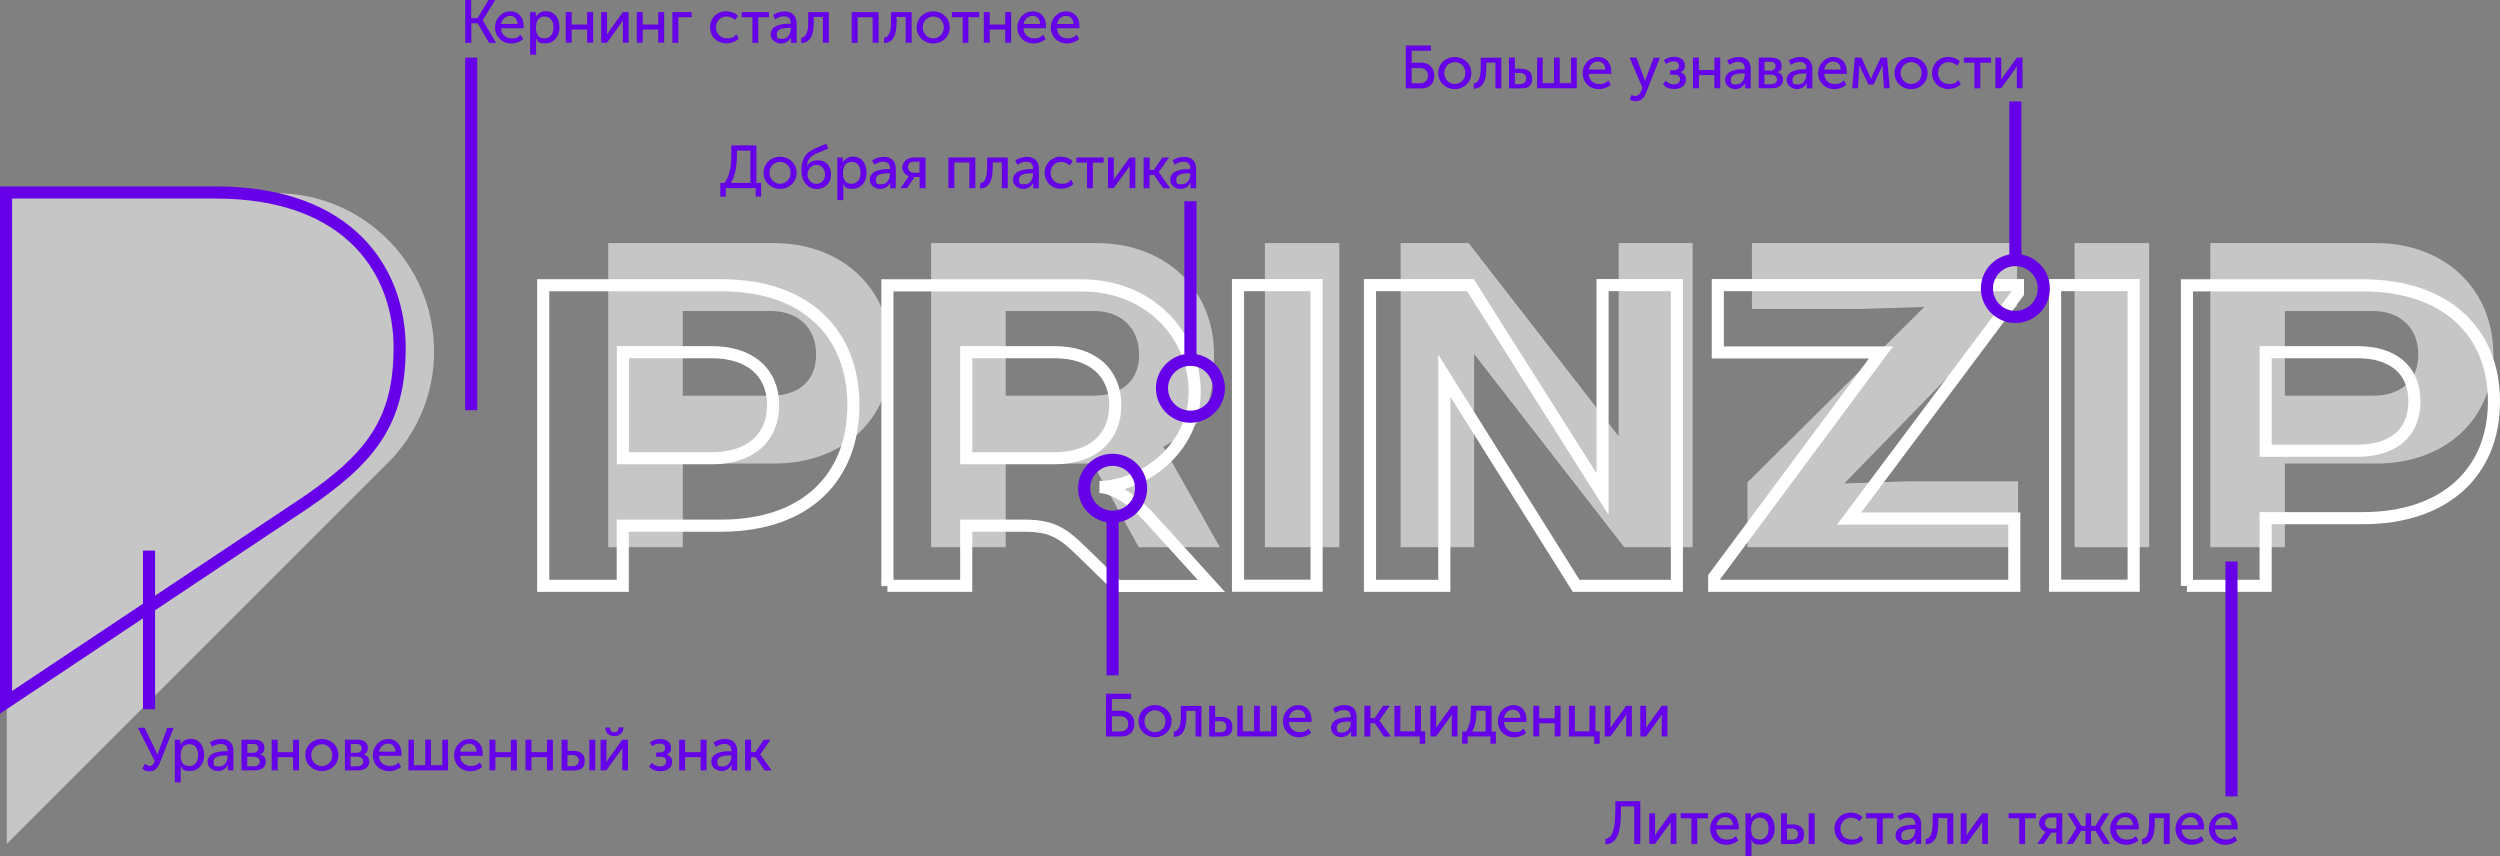<?xml version="1.0" encoding="UTF-8"?> <svg xmlns="http://www.w3.org/2000/svg" version="1.1" viewBox="0 0 2065 707.1"><rect x="0" y="0" width="2065" height="707.1" fill="#808080" stroke="none"/><defs><style> .cls-1 { stroke: #6500e8; } .cls-1, .cls-2 { fill: none; stroke-width: 10px; } .cls-3 { fill: #6500e8; } .cls-4 { isolation: isolate; } .cls-2 { stroke: #fff; stroke-miterlimit: 10; } .cls-5 { fill: #c6c6c6; } </style></defs><g><g id="_Слой_1" data-name="Слой_1"><g id="a"><path class="cls-5" d="M358.5,290.1c0-72-58.4-130.4-130.4-130.5H5.6v537.5l315-315h0c23.5-23.6,38-56.1,38-92"></path><path class="cls-5" d="M564,326.8h72.9c21.7,0,37.2-11.3,37.2-33.9s-15.5-36-37.2-36h-72.9v69.9ZM639.3,200.8c55.7,0,96.7,37.2,96.7,92.1s-41.1,90-96.7,90h-75.3v69.1h-61.6v-251.2h136.9Z"></path><path class="cls-5" d="M830.7,326.8h72.9c21.7,0,37.3-11.3,37.3-33.9s-15.5-36-37.3-36h-72.9v69.9ZM906,200.8c55.7,0,96.8,37.2,96.8,92.1s-15.9,60.7-41.9,76.2l46.7,82.9h-67l-37.9-69.1h-72v69.1h-61.6v-251.2h136.9Z"></path><rect class="cls-5" x="1044.8" y="200.8" width="61.5" height="251.2"></rect><polygon class="cls-5" points="1213.1 200.8 1337 360.3 1337 200.8 1398.1 200.8 1398.1 452 1341.6 452 1217.6 292.4 1217.6 452 1156.9 452 1156.9 200.8 1213.1 200.8"></polygon><polygon class="cls-5" points="1666.1 200.8 1666.1 252.7 1523.4 399.3 1575.7 397.6 1666.9 397.6 1666.9 452 1443.4 452 1443.4 398.4 1589.5 253.5 1537.2 255.2 1447.1 255.2 1447.1 200.8 1666.1 200.8"></polygon><rect class="cls-5" x="1713.6" y="200.8" width="61.6" height="251.2"></rect><path class="cls-5" d="M1887.3,326.8h72.9c21.8,0,37.3-11.3,37.3-33.9s-15.5-36-37.3-36h-72.9v69.9h0ZM1962.7,200.8c55.7,0,96.8,37.2,96.8,92.1s-41.1,90-96.8,90h-75.4v69.1h-61.6v-251.2h137Z"></path><path class="cls-2" d="M588,378.5h-73.5v-87.6h73.5c31.3,0,50.6,16.5,50.6,43.8s-19.3,43.8-50.6,43.8h0ZM448.7,483.9h65.7v-49.7h81.1c71.4,0,109.4-41,109.4-99.5s-38-99.1-109.4-99.1h-146.8v248.3h0Z"></path><path class="cls-2" d="M871,378.5h-72.9v-87.6h72.9c31.1,0,50.2,16.5,50.2,43.8s-19.1,43.8-50.2,43.8h0ZM733,483.9h65.1v-49.7h48.1c23.3,0,32.2,6.5,48.1,22.1l28.4,27.7h77.9l-49.9-55c-17.9-19.6-32.8-26.4-42.4-26.7,36.1-.9,78.5-31.4,78.5-78.6s-37.6-88-93.5-88h-160.3v248.3h0Z"></path><rect class="cls-2" x="1022.6" y="235.5" width="64.9" height="248.3"></rect><polygon class="cls-2" points="1193 483.9 1193 310.3 1301.9 483.9 1385.1 483.9 1385.1 235.5 1323.7 235.5 1323.7 408.1 1214.5 235.5 1131.6 235.5 1131.6 483.9 1193 483.9"></polygon><polygon class="cls-2" points="1418.9 291.1 1553.7 291.1 1415.9 476.7 1415.9 483.9 1663.8 483.9 1663.8 428.3 1527.4 428.3 1666.8 242 1666.8 235.5 1418.9 235.5 1418.9 291.1"></polygon><rect class="cls-2" x="1697.5" y="235.5" width="64.9" height="248.3"></rect><path class="cls-2" d="M1947.2,372.3h-75.8v-81.4h75.8c28,0,47.1,13.4,47.1,40.7s-19.1,40.7-47.1,40.7h0ZM1806.4,483.9h65v-55.9h80.3c67.7,0,108.3-37.9,108.3-96.3s-40.6-96-108.3-96h-145.3v248.3h0Z"></path><path class="cls-1" d="M5,580.1V159h173c112.9,0,152.1,67.2,152.1,128.1s-23.3,91.3-79.7,129.4L5,580.1Z"></path><circle class="cls-1" cx="919" cy="403.3" r="23.5"></circle><circle class="cls-1" cx="1664.7" cy="238.3" r="23.5"></circle><circle class="cls-1" cx="983.3" cy="320.7" r="23.5"></circle><g class="cls-4"><g class="cls-4"><path class="cls-3" d="M913.4,573h20.9v4.3h-15.9v9.8h7.8c6.2,0,10.8,3.9,10.8,10.7s-4.4,10.5-10.5,10.5h-13v-35.3h0ZM925.6,604.1c4,0,6.3-2.3,6.3-6.2s-2.5-6.3-6.4-6.3h-7.1v12.6h7.2Z"></path></g><g class="cls-4"><path class="cls-3" d="M954,582.4c7.6,0,13.7,5.6,13.7,13.2s-6.1,13.3-13.6,13.3-13.7-5.6-13.7-13.3,6.1-13.2,13.6-13.2ZM954,604.8c4.8,0,8.7-3.8,8.7-9.1s-4-9-8.7-9-8.7,3.8-8.7,9,3.9,9.1,8.7,9.1Z"></path></g><g class="cls-4"><path class="cls-3" d="M969.7,604.3c3.7-.5,5.7-4.2,5.7-13.4v-7.8h17v25.3h-4.9v-21.3h-7.5v3.8c0,11.5-2.9,17.4-10.4,17.8v-4.4h.1Z"></path></g><g class="cls-4"><path class="cls-3" d="M998.8,583h4.9v9.2h5.1c5.3,0,9.2,2.4,9.2,8.2s-2.9,8-9.3,8h-9.9v-25.3h0ZM1008,604.9c3.5,0,5-1.9,5-4.6s-1.5-4.6-5-4.6h-4.4v9.2h4.4Z"></path></g><g class="cls-4"><path class="cls-3" d="M1021.8,583h4.7v21.1h9.4v-21.1h4.7v21.1h9.4v-21.1h4.7v25.3h-32.7v-25.3h-.2Z"></path></g><g class="cls-4"><path class="cls-3" d="M1072.3,582.4c7.2,0,11,5.4,11,11.9s0,1.3-.2,2h-18.4c.2,5.5,4.2,8.4,8.7,8.4s5.5-1.1,7.5-2.9l2.1,3.6c-2.5,2.2-6.3,3.6-9.8,3.6-8,0-13.5-5.8-13.5-13.2s5.5-13.3,12.7-13.3h0ZM1078.3,592.9c0-4.3-2.8-6.7-6.2-6.7s-6.7,2.5-7.4,6.7h13.6Z"></path></g><g class="cls-4"><path class="cls-3" d="M1114.4,592.6h1.3v-.5c0-4.2-2.4-5.6-5.5-5.6s-5.1,1-7.1,2.5l-2-3.6c2-1.7,5.9-3,9.5-3,6.4,0,10,3.5,10,9.9v16h-4.6v-2.6c0-1.2.2-2,.2-2h0c-1.5,2.9-4.6,5.2-8.3,5.2s-8.5-2.8-8.5-7.5c0-8,9.9-8.9,15.1-8.9h-.1ZM1108.9,605.1c4.3,0,6.8-4.3,6.8-8.1v-1h-1.2c-3.6,0-10.3.3-10.3,5s1.6,4.1,4.8,4.1h-.1Z"></path></g><g class="cls-4"><path class="cls-3" d="M1127.1,583h4.9v10.2h3.5l6.9-10.2h5.5l-8.5,12.1h0c0,0,9.5,13.3,9.5,13.3h-5.8l-7.5-11h-3.7v11h-4.9v-25.3h0Z"></path></g><g class="cls-4"><path class="cls-3" d="M1151.8,583h4.9v21.1h12.1v-21.1h4.9v21.1h3.5v10.2h-4.5v-6h-20.9v-25.3Z"></path></g><g class="cls-4"><path class="cls-3" d="M1181.6,583h4.7v15.1c0,1.3,0,3.2-.2,3.4h0c.2-.4,1.4-2.2,2.2-3.4l10.9-15.1h4.7v25.3h-4.7v-15.1c0-1.2.2-2.9.2-3.3h0c0,.4-1.4,2.2-2.2,3.3l-11,15.1h-4.7v-25.3h0Z"></path></g><g class="cls-4"><path class="cls-3" d="M1210.9,604.4c3.5-4.9,4-12.8,4-16.7v-4.7h17.1v21.3h3.6v10h-4.5v-6h-18.8v6h-4.6v-10h3.2ZM1227.1,604.4v-17.4h-7.6v1.3c0,3.8-.4,11-3.6,16h11.2Z"></path></g><g class="cls-4"><path class="cls-3" d="M1249.9,582.4c7.2,0,11,5.4,11,11.9s0,1.3-.2,2h-18.4c.2,5.5,4.2,8.4,8.7,8.4s5.5-1.1,7.5-2.9l2.1,3.6c-2.5,2.2-6.3,3.6-9.8,3.6-8,0-13.5-5.8-13.5-13.2s5.5-13.3,12.7-13.3h0ZM1255.9,592.9c0-4.3-2.8-6.7-6.2-6.7s-6.7,2.5-7.4,6.7h13.6Z"></path></g><g class="cls-4"><path class="cls-3" d="M1266.5,583h4.9v10.3h12.8v-10.3h4.8v25.3h-4.8v-10.9h-12.8v10.9h-4.9v-25.3Z"></path></g><g class="cls-4"><path class="cls-3" d="M1295.9,583h4.9v21.1h12.1v-21.1h4.9v21.1h3.5v10.2h-4.5v-6h-20.9v-25.3Z"></path></g><g class="cls-4"><path class="cls-3" d="M1325.6,583h4.7v15.1c0,1.3,0,3.2-.2,3.4h0c.2-.4,1.4-2.2,2.2-3.4l10.9-15.1h4.7v25.3h-4.7v-15.1c0-1.2.2-2.9.2-3.3h0c0,.4-1.4,2.2-2.2,3.3l-11,15.1h-4.7v-25.3h0Z"></path></g><g class="cls-4"><path class="cls-3" d="M1355,583h4.7v15.1c0,1.3,0,3.2-.2,3.4h0c.2-.4,1.4-2.2,2.2-3.4l10.9-15.1h4.7v25.3h-4.7v-15.1c0-1.2.2-2.9.2-3.3h0c0,.4-1.4,2.2-2.2,3.3l-11,15.1h-4.7v-25.3h0Z"></path></g></g><g class="cls-4"><g class="cls-4"><path class="cls-3" d="M119.8,630.9c.9.7,2.4,1.8,4.1,1.8s3-1.5,4-3.9l-14-27.7h5.5l8.6,17.8c1.1,2.2,2,4.7,2,4.7h.1s.8-2.5,1.5-4.6l6.6-17.8h5.2l-11.3,28.8c-1.4,3.5-3.6,7.1-8.1,7.1s-4.5-.9-6.5-2.3l2.3-3.8h0Z"></path></g><g class="cls-4"><path class="cls-3" d="M144.5,611h4.5v2.2c0,1.1-.1,1.9-.1,1.9h.1c1.6-3,4.8-4.8,8.5-4.8,6.9,0,11.1,5.4,11.1,13.3s-4.8,13.2-11.5,13.2-6.1-1.6-7.9-4.3h-.1s.2.9.2,2.2v11.5h-4.9v-35.3h0ZM156.4,632.8c4,0,7.3-3.2,7.3-9s-3-9.1-7.2-9.1-7.3,2.7-7.3,9.1,2.5,8.9,7.2,8.9h0Z"></path></g><g class="cls-4"><path class="cls-3" d="M186.7,620.6h1.3v-.5c0-4.2-2.4-5.6-5.6-5.6s-5.1,1-7.1,2.5l-2-3.6c2.1-1.7,5.9-3,9.5-3,6.4,0,10,3.5,10,9.9v16h-4.6v-2.6c0-1.2.1-2,.1-2h0c-1.5,2.9-4.6,5.2-8.3,5.2s-8.5-2.8-8.5-7.5c0-8,9.9-8.9,15.1-8.9h.1ZM181.2,633.1c4.3,0,6.8-4.3,6.8-8.1v-1h-1.3c-3.6,0-10.3.3-10.3,5s1.6,4.1,4.8,4.1Z"></path></g><g class="cls-4"><path class="cls-3" d="M199.4,611h10.5c5.1,0,8.5,2.2,8.5,6.5s-1.3,4.5-3.6,5.5h0c3.1.8,4.8,3.2,4.8,6.1,0,4.7-3.8,7.2-9.3,7.2h-10.8v-25.3h0ZM209,621.8c2.9,0,4.4-1.5,4.4-3.8s-1.5-3.5-4.5-3.5h-4.6v7.3h4.8,0ZM209.4,633c3.5,0,5.2-1.6,5.2-4s-1.9-4-5.2-4h-5.2v8h5.2Z"></path></g><g class="cls-4"><path class="cls-3" d="M224.4,611h4.9v10.3h12.8v-10.3h4.9v25.3h-4.9v-10.9h-12.8v10.9h-4.9v-25.3Z"></path></g><g class="cls-4"><path class="cls-3" d="M265.8,610.4c7.6,0,13.7,5.6,13.7,13.2s-6.1,13.3-13.6,13.3-13.7-5.6-13.7-13.3,6.1-13.2,13.6-13.2ZM265.8,632.8c4.8,0,8.7-3.8,8.7-9.1s-4-9-8.7-9-8.7,3.8-8.7,9,3.9,9.1,8.7,9.1Z"></path></g><g class="cls-4"><path class="cls-3" d="M284.8,611h10.5c5.1,0,8.5,2.2,8.5,6.5s-1.3,4.5-3.6,5.5h0c3.1.8,4.8,3.2,4.8,6.1,0,4.7-3.8,7.2-9.3,7.2h-10.8v-25.3h-.1ZM294.4,621.8c2.9,0,4.4-1.5,4.4-3.8s-1.5-3.5-4.5-3.5h-4.6v7.3h4.8,0ZM294.8,633c3.5,0,5.2-1.6,5.2-4s-1.9-4-5.2-4h-5.2v8h5.2Z"></path></g><g class="cls-4"><path class="cls-3" d="M320.6,610.4c7.2,0,11,5.4,11,11.9s-.1,1.3-.2,2h-18.4c.2,5.5,4.2,8.4,8.7,8.4s5.5-1.1,7.5-2.9l2.1,3.6c-2.5,2.2-6.3,3.6-9.8,3.6-8,0-13.5-5.8-13.5-13.2s5.5-13.3,12.7-13.3h-.1ZM326.7,620.9c-.1-4.3-2.9-6.7-6.2-6.7s-6.7,2.5-7.4,6.7h13.6Z"></path></g><g class="cls-4"><path class="cls-3" d="M337.2,611h4.7v21.1h9.4v-21.1h4.7v21.1h9.4v-21.1h4.7v25.3h-32.7v-25.3h-.2Z"></path></g><g class="cls-4"><path class="cls-3" d="M387.7,610.4c7.2,0,11,5.4,11,11.9s-.1,1.3-.2,2h-18.4c.2,5.5,4.2,8.4,8.7,8.4s5.5-1.1,7.5-2.9l2.1,3.6c-2.5,2.2-6.3,3.6-9.8,3.6-8,0-13.5-5.8-13.5-13.2s5.5-13.3,12.7-13.3h-.1ZM393.7,620.9c-.1-4.3-2.9-6.7-6.2-6.7s-6.7,2.5-7.4,6.7h13.6Z"></path></g><g class="cls-4"><path class="cls-3" d="M404.3,611h4.9v10.3h12.8v-10.3h4.9v25.3h-4.9v-10.9h-12.8v10.9h-4.9v-25.3Z"></path><path class="cls-3" d="M434.1,611h4.9v10.3h12.8v-10.3h4.9v25.3h-4.9v-10.9h-12.8v10.9h-4.9v-25.3Z"></path><path class="cls-3" d="M463.9,611h4.9v9.2h5c5.3,0,9.2,2.4,9.2,8.2s-2.9,8-9.3,8h-9.8v-25.3h0ZM473,632.9c3.5,0,5-1.9,5-4.6s-1.6-4.6-5.1-4.6h-4.2v9.2h4.3ZM486.8,611h4.9v25.3h-4.9v-25.3Z"></path></g><g class="cls-4"><path class="cls-3" d="M496.2,611h4.7v15.1c0,1.3-.1,3.2-.1,3.4h.1c.2-.4,1.4-2.2,2.2-3.4l10.9-15.1h4.7v25.3h-4.7v-15.1c0-1.2,0-2.9,0-3.3h0c0,.4-1.4,2.2-2.2,3.3l-11,15.1h-4.7v-25.3h0ZM500,601.7v-.8h3.9v.7c0,2.2,1.8,3.3,3.5,3.3s3.6-1.1,3.6-3.4v-.7h3.9v.8c0,4.1-3.5,6.4-7.4,6.4s-7.4-2.3-7.4-6.4h-.1Z"></path><path class="cls-3" d="M538.4,630.1c1.1,1.2,3.6,3,6.6,3s5.3-1.4,5.3-4.2-1.6-3.8-5.2-3.8h-3.1v-3.5h2.6c2.9,0,4.8-1.1,4.8-3.7s-1.7-3.7-4.5-3.7-4.2.8-6.2,2.2l-1.8-3.2c2-1.4,4.8-2.8,8.8-2.8s8.6,2.3,8.6,6.9-1.7,4.9-3.7,5.8h0c2.6.9,4.6,2.8,4.6,6.1,0,5.2-4.5,7.8-9.7,7.8s-7.2-1.7-9.3-3.7l2.2-3.2h0Z"></path><path class="cls-3" d="M561,611h4.9v10.3h12.8v-10.3h4.9v25.3h-4.9v-10.9h-12.8v10.9h-4.9v-25.3Z"></path></g><g class="cls-4"><path class="cls-3" d="M602.8,620.6h1.3v-.5c0-4.2-2.4-5.6-5.6-5.6s-5.1,1-7.1,2.5l-2-3.6c2.1-1.7,5.9-3,9.5-3,6.4,0,10,3.5,10,9.9v16h-4.6v-2.6c0-1.2,0-2,0-2h0c-1.5,2.9-4.6,5.2-8.3,5.2s-8.5-2.8-8.5-7.5c0-8,9.9-8.9,15.1-8.9h0ZM597.3,633.1c4.3,0,6.8-4.3,6.8-8.1v-1h-1.3c-3.6,0-10.3.3-10.3,5s1.6,4.1,4.8,4.1Z"></path></g><g class="cls-4"><path class="cls-3" d="M615.5,611h4.9v10.2h3.6l6.9-10.2h5.5l-8.5,12.1h0c0,0,9.5,13.3,9.5,13.3h-5.8l-7.6-11h-3.7v11h-4.9v-25.3h0Z"></path></g></g><g class="cls-4"><g class="cls-4"><path class="cls-3" d="M384.2,0h5v14.9h5.3L403.5,0h5.5l-10.3,16.8h0l11,18.6h-5.7l-9.4-16.2h-5.3v16.2h-5V0h-.1Z"></path></g><g class="cls-4"><path class="cls-3" d="M421.5,9.4c7.2,0,11,5.4,11,11.9s-.1,1.3-.2,2h-18.4c.2,5.5,4.2,8.4,8.7,8.4s5.5-1.1,7.5-3l2.1,3.6c-2.5,2.2-6.3,3.6-9.8,3.6-8,0-13.5-5.8-13.5-13.2s5.5-13.3,12.7-13.3h-.1ZM427.5,19.8c-.1-4.4-2.9-6.7-6.2-6.7s-6.7,2.5-7.4,6.7h13.6Z"></path></g><g class="cls-4"><path class="cls-3" d="M438,10h4.5v2.2c0,1.1-.1,1.9-.1,1.9h.1c1.6-3,4.8-4.8,8.5-4.8,6.9,0,11.1,5.4,11.1,13.3s-4.8,13.2-11.5,13.2-6.1-1.6-7.9-4.3h-.1s.2.9.2,2.2v11.5h-4.9V10h0ZM449.9,31.7c4,0,7.3-3.2,7.3-9s-3-9.1-7.2-9.1-7.3,2.7-7.3,9.1,2.5,9,7.2,9Z"></path></g><g class="cls-4"><path class="cls-3" d="M467.3,10h4.9v10.3h12.8v-10.3h4.9v25.3h-4.9v-10.9h-12.8v10.9h-4.9V10Z"></path></g><g class="cls-4"><path class="cls-3" d="M496.7,10h4.7v15.1c0,1.3-.1,3.1-.1,3.4h.1c.2-.4,1.4-2.2,2.2-3.4l10.9-15.1h4.7v25.3h-4.7v-15.1c0-1.2.1-3,.1-3.4h-.1c-.1.5-1.4,2.2-2.2,3.4l-11,15.1h-4.7V10h.1Z"></path></g><g class="cls-4"><path class="cls-3" d="M526,10h4.9v10.3h12.8v-10.3h4.9v25.3h-4.9v-10.9h-12.8v10.9h-4.9V10Z"></path></g><g class="cls-4"><path class="cls-3" d="M555.4,10h15.9v4.2h-11v21.2h-4.9V10Z"></path></g><g class="cls-4"><path class="cls-3" d="M600,9.4c3.4,0,7.1,1.1,9.5,3.7l-2.3,3.4c-1.7-1.7-4.4-2.9-7-2.9-5.1,0-8.8,3.8-8.8,9s3.7,9.1,9,9.1,5.9-1.3,7.8-3.4l2,3.5c-2.3,2.5-6.2,4-10.1,4-8,0-13.6-5.7-13.6-13.2s5.6-13.3,13.6-13.3h-.1Z"></path></g><g class="cls-4"><path class="cls-3" d="M621.5,14.2h-8.8v-4.2h22.5v4.2h-8.9v21.2h-4.8V14.2Z"></path></g><g class="cls-4"><path class="cls-3" d="M651.9,19.6h1.3v-.5c0-4.2-2.4-5.6-5.6-5.6s-5.1,1-7.1,2.5l-2-3.5c2.1-1.7,5.9-3,9.5-3,6.4,0,10,3.5,10,9.9v16h-4.6v-2.5c0-1.2,0-2,0-2h0c-1.5,2.9-4.6,5.1-8.3,5.1s-8.5-2.8-8.5-7.5c0-8,9.9-8.9,15.1-8.9h0ZM646.4,32.1c4.3,0,6.8-4.3,6.8-8.1v-1h-1.3c-3.6,0-10.3.3-10.3,5s1.6,4.1,4.8,4.1Z"></path></g><g class="cls-4"><path class="cls-3" d="M661.9,31.2c3.7-.5,5.7-4.2,5.7-13.4v-7.8h17v25.3h-4.9V14h-7.5v3.8c0,11.5-2.9,17.4-10.4,17.8v-4.4h.1Z"></path></g><g class="cls-4"><path class="cls-3" d="M703.6,10h22.1v25.3h-4.9V14.2h-12.4v21.2h-4.9V10h.1Z"></path><path class="cls-3" d="M730.3,31.2c3.7-.5,5.7-4.2,5.7-13.4v-7.8h17v25.3h-4.9V14h-7.5v3.8c0,11.5-2.9,17.4-10.4,17.8v-4.4h.1Z"></path></g><g class="cls-4"><path class="cls-3" d="M770.8,9.4c7.6,0,13.7,5.5,13.7,13.2s-6.1,13.3-13.6,13.3-13.7-5.6-13.7-13.3,6.1-13.2,13.6-13.2ZM770.9,31.7c4.8,0,8.7-3.8,8.7-9.1s-4-9-8.7-9-8.7,3.8-8.7,9,3.9,9.1,8.7,9.1Z"></path></g><g class="cls-4"><path class="cls-3" d="M795.1,14.2h-8.8v-4.2h22.5v4.2h-8.9v21.2h-4.8V14.2Z"></path></g><g class="cls-4"><path class="cls-3" d="M812.6,10h4.9v10.3h12.8v-10.3h4.9v25.3h-4.9v-10.9h-12.8v10.9h-4.9V10Z"></path></g><g class="cls-4"><path class="cls-3" d="M853,9.4c7.2,0,11,5.4,11,11.9s0,1.3-.2,2h-18.4c.2,5.5,4.2,8.4,8.7,8.4s5.5-1.1,7.5-3l2.1,3.6c-2.5,2.2-6.3,3.6-9.8,3.6-8,0-13.5-5.8-13.5-13.2s5.5-13.3,12.7-13.3h0ZM859.1,19.8c0-4.4-2.9-6.7-6.2-6.7s-6.7,2.5-7.4,6.7h13.6Z"></path></g><g class="cls-4"><path class="cls-3" d="M880.6,9.4c7.2,0,11,5.4,11,11.9s0,1.3-.2,2h-18.4c.2,5.5,4.2,8.4,8.7,8.4s5.5-1.1,7.5-3l2.1,3.6c-2.5,2.2-6.3,3.6-9.8,3.6-8,0-13.5-5.8-13.5-13.2s5.5-13.3,12.7-13.3h0ZM886.7,19.8c0-4.4-2.9-6.7-6.2-6.7s-6.7,2.5-7.4,6.7h13.6Z"></path></g></g><g class="cls-4"><g class="cls-4"><path class="cls-3" d="M1161.1,37.6h20.9v4.3h-15.9v9.9h7.8c6.2,0,10.8,3.9,10.8,10.7s-4.4,10.5-10.5,10.5h-13v-35.3h-.1ZM1173.2,68.7c4,0,6.3-2.4,6.3-6.2s-2.5-6.3-6.4-6.3h-7.1v12.6h7.2Z"></path></g><g class="cls-4"><path class="cls-3" d="M1201.6,47.1c7.5,0,13.7,5.5,13.7,13.2s-6.1,13.3-13.6,13.3-13.7-5.6-13.7-13.3,6.1-13.2,13.6-13.2ZM1201.7,69.4c4.8,0,8.7-3.8,8.7-9.1s-4-9-8.7-9-8.7,3.8-8.7,9,3.9,9.1,8.7,9.1Z"></path></g><g class="cls-4"><path class="cls-3" d="M1217.4,68.9c3.7-.5,5.7-4.2,5.7-13.4v-7.8h17v25.3h-4.9v-21.3h-7.5v3.8c0,11.5-2.9,17.4-10.4,17.8v-4.4h.1Z"></path></g><g class="cls-4"><path class="cls-3" d="M1246.4,47.6h4.9v9.2h5.1c5.3,0,9.2,2.4,9.2,8.2s-2.9,8-9.3,8h-9.9v-25.3h0ZM1255.6,69.5c3.5,0,5-1.9,5-4.6s-1.5-4.6-5-4.6h-4.3v9.2h4.3Z"></path></g><g class="cls-4"><path class="cls-3" d="M1269.5,47.6h4.7v21.1h9.4v-21.1h4.7v21.1h9.4v-21.1h4.7v25.3h-32.7v-25.3h-.2Z"></path></g><g class="cls-4"><path class="cls-3" d="M1319.9,47.1c7.2,0,11,5.4,11,11.9s0,1.3-.2,2h-18.4c.2,5.5,4.2,8.4,8.7,8.4s5.5-1.1,7.5-3l2.1,3.6c-2.5,2.2-6.3,3.6-9.8,3.6-8,0-13.5-5.8-13.5-13.2s5.5-13.3,12.7-13.3h0ZM1326,57.5c0-4.4-2.8-6.7-6.2-6.7s-6.7,2.5-7.4,6.7h13.6Z"></path><path class="cls-3" d="M1350.9,79.3c2,0,3.7-1.5,4.6-3.8l1.2-2.9-10.6-25h5.5l6.3,16.6c.5,1.3,1,3.1,1,3.1h0s.4-1.7.8-3l6.2-16.6h5.2l-11.9,29.9c-1.5,4-4.7,6-8.2,6s-4.9-1.6-4.9-1.6l1.7-3.7s1.4,1.1,2.9,1.1h.1Z"></path><path class="cls-3" d="M1375.8,66.7c1.1,1.2,3.5,3,6.6,3s5.3-1.4,5.3-4.2-1.7-3.9-5.2-3.9h-3.1v-3.5h2.7c2.8,0,4.8-1.1,4.8-3.7s-1.7-3.7-4.5-3.7-4.2.8-6.2,2.2l-1.8-3.2c2-1.5,4.8-2.8,8.8-2.8s8.5,2.3,8.5,6.9-1.7,4.9-3.7,5.8h0c2.6.9,4.6,2.8,4.6,6.1,0,5.2-4.5,7.8-9.7,7.8s-7.2-1.7-9.3-3.7l2.2-3.2h0Z"></path><path class="cls-3" d="M1398.4,47.6h4.9v10.3h12.8v-10.3h4.8v25.3h-4.8v-10.9h-12.8v10.9h-4.9s0-25.3,0-25.3Z"></path></g><g class="cls-4"><path class="cls-3" d="M1439.9,57.2h1.3v-.5c0-4.2-2.4-5.6-5.5-5.6s-5.1,1-7.1,2.5l-2-3.5c2-1.7,5.9-3,9.5-3,6.4,0,10,3.5,10,9.9v16h-4.6v-2.5c0-1.2.2-2,.2-2h0c-1.5,2.9-4.6,5.1-8.3,5.1s-8.5-2.8-8.5-7.5c0-8,9.9-8.9,15.1-8.9h0ZM1434.4,69.7c4.3,0,6.8-4.3,6.8-8.1v-1h-1.2c-3.6,0-10.3.3-10.3,5s1.6,4.1,4.8,4.1h-.1Z"></path></g><g class="cls-4"><path class="cls-3" d="M1452.6,47.6h10.5c5.1,0,8.5,2.2,8.5,6.5s-1.3,4.5-3.6,5.5h0c3.2.8,4.8,3.2,4.8,6.1,0,4.7-3.8,7.2-9.3,7.2h-10.8v-25.3h0ZM1462.2,58.4c2.9,0,4.4-1.5,4.4-3.9s-1.5-3.5-4.5-3.5h-4.6v7.4h4.8-.1ZM1462.6,69.6c3.5,0,5.2-1.6,5.2-4s-1.9-4-5.2-4h-5.2v8h5.2Z"></path></g><g class="cls-4"><path class="cls-3" d="M1490.8,57.2h1.3v-.5c0-4.2-2.4-5.6-5.5-5.6s-5.1,1-7.1,2.5l-2-3.5c2-1.7,5.9-3,9.5-3,6.4,0,10,3.5,10,9.9v16h-4.6v-2.5c0-1.2.2-2,.2-2h0c-1.5,2.9-4.6,5.1-8.3,5.1s-8.5-2.8-8.5-7.5c0-8,9.9-8.9,15.1-8.9h0ZM1485.3,69.7c4.3,0,6.8-4.3,6.8-8.1v-1h-1.2c-3.6,0-10.3.3-10.3,5s1.6,4.1,4.8,4.1h-.1Z"></path></g><g class="cls-4"><path class="cls-3" d="M1514.4,47.1c7.2,0,11,5.4,11,11.9s0,1.3-.2,2h-18.4c.2,5.5,4.2,8.4,8.7,8.4s5.5-1.1,7.5-3l2.1,3.6c-2.5,2.2-6.3,3.6-9.8,3.6-8,0-13.5-5.8-13.5-13.2s5.5-13.3,12.7-13.3h0ZM1520.4,57.5c0-4.4-2.8-6.7-6.2-6.7s-6.7,2.5-7.4,6.7h13.6Z"></path></g><g class="cls-4"><path class="cls-3" d="M1532.1,47.6h5.4l6.5,14.3c.7,1.5,1.4,3.4,1.4,3.4h0s.8-1.8,1.4-3.4l6.6-14.3h5.3l2.2,25.3h-4.7l-1.1-15.1v-4.4h0s-.7,1.8-1.6,3.7l-6,12.7h-4.2l-6-12.6c-.8-1.8-1.6-3.8-1.6-3.8h0s.2,2.9,0,4.4l-1.1,15.1h-4.7l2.2-25.3h0Z"></path></g><g class="cls-4"><path class="cls-3" d="M1578.5,47.1c7.5,0,13.7,5.5,13.7,13.2s-6.1,13.3-13.6,13.3-13.7-5.6-13.7-13.3,6.1-13.2,13.6-13.2ZM1578.6,69.4c4.8,0,8.7-3.8,8.7-9.1s-4-9-8.7-9-8.7,3.8-8.7,9,3.9,9.1,8.7,9.1Z"></path></g><g class="cls-4"><path class="cls-3" d="M1609.4,47.1c3.4,0,7.1,1.1,9.5,3.7l-2.3,3.4c-1.7-1.7-4.4-2.9-7-2.9-5.1,0-8.8,3.8-8.8,9s3.7,9.1,9,9.1,5.9-1.3,7.8-3.4l2,3.5c-2.3,2.5-6.2,4-10.1,4-8,0-13.6-5.7-13.6-13.2s5.6-13.3,13.6-13.3h0Z"></path></g><g class="cls-4"><path class="cls-3" d="M1630.9,51.8h-8.8v-4.2h22.5v4.2h-8.9v21.2h-4.8v-21.2h0Z"></path></g><g class="cls-4"><path class="cls-3" d="M1648.3,47.6h4.7v15.1c0,1.3,0,3.1-.2,3.4h0c.2-.4,1.4-2.2,2.2-3.4l10.9-15.1h4.7v25.3h-4.7v-15.1c0-1.2.2-3,.2-3.4h0c0,.5-1.4,2.2-2.2,3.4l-11,15.1h-4.7v-25.3h0Z"></path></g></g><g class="cls-4"><g class="cls-4"><path class="cls-3" d="M598.5,151.1c4.9-6.9,5.6-16.1,5.6-23.8v-7.2h20.7v31h3.9v11.3h-4.5v-7h-24.6v7h-4.6v-11.3h3.6-.1ZM619.8,151.1v-26.7h-11.1v3.2c0,7.8-.9,17.1-5,23.5h16.1Z"></path></g><g class="cls-4"><path class="cls-3" d="M644.3,129.5c7.6,0,13.7,5.5,13.7,13.2s-6.1,13.3-13.6,13.3-13.7-5.6-13.7-13.3,6.1-13.2,13.6-13.2ZM644.3,151.8c4.8,0,8.7-3.8,8.7-9.1s-4-9-8.7-9-8.7,3.8-8.7,9,3.9,9.1,8.7,9.1Z"></path></g><g class="cls-4"><path class="cls-3" d="M673.4,122.6l9.1-3.9,1.6,4-9.7,4.1c-5.1,2.3-7.5,5.2-7.8,10.1h0c2.3-3.4,5.6-4.5,9-4.5,6.4,0,10.8,4.5,10.8,11.7s-4.8,12-12,12-12.4-6.4-12.4-15.2,2.6-14.6,11.4-18.3h0ZM674.2,151.9c4,0,7.3-2.9,7.3-7.8s-3.3-7.9-7.1-7.9-7.4,3.4-7.4,7.8,3.2,7.9,7.2,7.9Z"></path></g><g class="cls-4"><path class="cls-3" d="M691.7,130.1h4.5v2.2c0,1.1,0,1.9,0,1.9h0c1.6-3,4.8-4.8,8.5-4.8,6.9,0,11.1,5.4,11.1,13.3s-4.8,13.2-11.5,13.2-6.1-1.6-7.9-4.3h0s.2.9.2,2.2v11.5h-4.9v-35.3h.1ZM703.5,151.8c4,0,7.3-3.2,7.3-9s-3-9.1-7.2-9.1-7.3,2.7-7.3,9.1,2.5,9,7.2,9Z"></path></g><g class="cls-4"><path class="cls-3" d="M733.8,139.7h1.3v-.5c0-4.2-2.4-5.6-5.6-5.6s-5.1,1-7.1,2.5l-2-3.5c2.1-1.7,5.9-3,9.5-3,6.4,0,10,3.5,10,9.9v16h-4.6v-2.5c0-1.2,0-2,0-2h0c-1.5,2.9-4.6,5.1-8.3,5.1s-8.5-2.8-8.5-7.5c0-8,9.9-8.9,15.1-8.9h0ZM728.3,152.2c4.3,0,6.8-4.3,6.8-8.1v-1h-1.3c-3.6,0-10.3.3-10.3,5s1.6,4.1,4.8,4.1Z"></path></g><g class="cls-4"><path class="cls-3" d="M749.6,147c.6-.9,1.2-1.5,1.2-1.5h0c-2.9-.9-5.5-3.6-5.5-7.4s3.7-8,9.1-8h10.1v25.3h-4.9v-9.2h-4.2l-6.2,9.2h-5.4l5.9-8.4h0ZM759.5,142.7v-9.2h-4.1c-3.2,0-5.4,1.3-5.4,4.5s2.2,4.7,5.2,4.7h4.3Z"></path></g><g class="cls-4"><path class="cls-3" d="M783.5,130.1h22.1v25.3h-4.9v-21.2h-12.4v21.2h-4.9v-25.3h.1Z"></path></g><g class="cls-4"><path class="cls-3" d="M809.7,151.3c3.7-.5,5.7-4.2,5.7-13.4v-7.8h17v25.3h-4.9v-21.3h-7.5v3.8c0,11.5-2.9,17.4-10.4,17.8v-4.4h.1Z"></path></g><g class="cls-4"><path class="cls-3" d="M852,139.7h1.3v-.5c0-4.2-2.4-5.6-5.6-5.6s-5.1,1-7.1,2.5l-2-3.5c2.1-1.7,5.9-3,9.5-3,6.4,0,10,3.5,10,9.9v16h-4.6v-2.5c0-1.2,0-2,0-2h0c-1.5,2.9-4.6,5.1-8.3,5.1s-8.5-2.8-8.5-7.5c0-8,9.9-8.9,15.1-8.9h0ZM846.5,152.2c4.3,0,6.8-4.3,6.8-8.1v-1h-1.3c-3.6,0-10.3.3-10.3,5s1.6,4.1,4.8,4.1Z"></path></g><g class="cls-4"><path class="cls-3" d="M876.4,129.5c3.4,0,7.1,1.1,9.5,3.7l-2.3,3.4c-1.7-1.7-4.4-2.9-7-2.9-5.1,0-8.8,3.8-8.8,9s3.7,9.1,9,9.1,5.9-1.3,7.8-3.4l2,3.5c-2.3,2.5-6.2,4-10.1,4-8,0-13.6-5.7-13.6-13.2s5.6-13.3,13.6-13.3h-.1Z"></path></g><g class="cls-4"><path class="cls-3" d="M897.9,134.3h-8.8v-4.2h22.5v4.2h-8.9v21.2h-4.8v-21.2Z"></path></g><g class="cls-4"><path class="cls-3" d="M915.3,130.1h4.7v15.1c0,1.3,0,3.1,0,3.4h0c.2-.4,1.4-2.2,2.2-3.4l10.9-15.1h4.7v25.3h-4.7v-15.1c0-1.2,0-3,0-3.4h0c0,.5-1.4,2.2-2.2,3.4l-11,15.1h-4.7v-25.3h0Z"></path></g><g class="cls-4"><path class="cls-3" d="M944.7,130.1h4.9v10.2h3.6l6.9-10.2h5.5l-8.5,12.1h0c0,.1,9.5,13.3,9.5,13.3h-5.8l-7.6-11h-3.7v11h-4.9v-25.3h0Z"></path></g><g class="cls-4"><path class="cls-3" d="M981.9,139.7h1.3v-.5c0-4.2-2.4-5.6-5.6-5.6s-5.1,1-7.1,2.5l-2-3.5c2.1-1.7,5.9-3,9.5-3,6.4,0,10,3.5,10,9.9v16h-4.6v-2.5c0-1.2,0-2,0-2h0c-1.5,2.9-4.6,5.1-8.3,5.1s-8.5-2.8-8.5-7.5c0-8,9.9-8.9,15.1-8.9h0ZM976.4,152.2c4.3,0,6.8-4.3,6.8-8.1v-1h-1.3c-3.6,0-10.3.3-10.3,5s1.6,4.1,4.8,4.1Z"></path></g></g><g class="cls-4"><g class="cls-4"><path class="cls-3" d="M1334.3,670.2v-8.4h20.6v35.3h-5v-31h-11v4.1c0,17-3,26.8-12.8,27.3v-4.6c6-.8,8.1-8.5,8.1-22.8h.1Z"></path><path class="cls-3" d="M1362.4,671.8h4.7v15.1c0,1.3,0,3.2-.2,3.4h0c.2-.4,1.4-2.2,2.2-3.4l10.9-15.1h4.7v25.3h-4.7v-15.1c0-1.2.2-2.9.2-3.3h0c0,.4-1.4,2.2-2.2,3.3l-11,15.1h-4.7v-25.3h0Z"></path></g><g class="cls-4"><path class="cls-3" d="M1397.1,675.9h-8.8v-4.2h22.5v4.2h-8.9v21.2h-4.8v-21.2h0Z"></path></g><g class="cls-4"><path class="cls-3" d="M1425.2,671.2c7.2,0,11,5.4,11,11.9s0,1.3-.2,2h-18.4c.2,5.5,4.2,8.4,8.7,8.4s5.5-1.1,7.5-2.9l2.1,3.6c-2.5,2.2-6.3,3.6-9.8,3.6-8,0-13.5-5.8-13.5-13.2s5.5-13.3,12.7-13.3h0ZM1431.3,681.6c0-4.3-2.8-6.7-6.2-6.7s-6.7,2.5-7.4,6.7h13.6Z"></path></g><g class="cls-4"><path class="cls-3" d="M1441.8,671.8h4.5v2.2c0,1.1,0,1.9,0,1.9h0c1.6-3,4.8-4.8,8.5-4.8,6.8,0,11.1,5.4,11.1,13.3s-4.8,13.2-11.5,13.2-6.1-1.6-7.9-4.3h0s.2.9.2,2.2v11.5h-4.9v-35.3h.1ZM1453.6,693.5c4,0,7.3-3.2,7.3-9s-3-9.1-7.2-9.1-7.3,2.7-7.3,9.1,2.5,8.9,7.2,8.9h0Z"></path></g><g class="cls-4"><path class="cls-3" d="M1471.1,671.8h4.9v9.2h5c5.2,0,9.2,2.4,9.2,8.2s-2.9,8-9.2,8h-9.8v-25.3h0ZM1480.2,693.6c3.5,0,5-1.9,5-4.6s-1.5-4.6-5-4.6h-4.2v9.2h4.2ZM1494,671.8h4.9v25.3h-4.9v-25.3Z"></path></g><g class="cls-4"><path class="cls-3" d="M1528.8,671.2c3.4,0,7.1,1.2,9.5,3.7l-2.3,3.4c-1.7-1.7-4.4-2.9-7-2.9-5.1,0-8.8,3.8-8.8,9s3.7,9.1,9,9.1,5.9-1.3,7.8-3.4l2,3.5c-2.3,2.5-6.2,4.1-10.1,4.1-8,0-13.6-5.7-13.6-13.2s5.6-13.3,13.6-13.3h0Z"></path></g><g class="cls-4"><path class="cls-3" d="M1550.3,675.9h-8.8v-4.2h22.5v4.2h-8.9v21.2h-4.8v-21.2h0Z"></path></g><g class="cls-4"><path class="cls-3" d="M1580.7,681.4h1.3v-.5c0-4.2-2.4-5.6-5.5-5.6s-5.1,1-7.1,2.5l-2-3.6c2-1.7,5.9-3,9.5-3,6.4,0,10,3.5,10,9.9v16h-4.6v-2.6c0-1.2.2-2,.2-2h0c-1.5,2.9-4.6,5.2-8.3,5.2s-8.5-2.8-8.5-7.5c0-8,9.9-8.9,15.1-8.9h0ZM1575.2,693.9c4.3,0,6.8-4.3,6.8-8.1v-1h-1.2c-3.6,0-10.3.3-10.3,5s1.6,4.1,4.8,4.1h-.1Z"></path></g><g class="cls-4"><path class="cls-3" d="M1590.7,693c3.7-.5,5.7-4.2,5.7-13.4v-7.8h17v25.3h-4.9v-21.3h-7.5v3.8c0,11.5-2.9,17.4-10.4,17.8v-4.4h.1Z"></path></g><g class="cls-4"><path class="cls-3" d="M1619.7,671.8h4.7v15.1c0,1.3,0,3.2-.2,3.4h0c.2-.4,1.4-2.2,2.2-3.4l10.9-15.1h4.7v25.3h-4.7v-15.1c0-1.2.2-2.9.2-3.3h0c0,.4-1.4,2.2-2.2,3.3l-11,15.1h-4.7v-25.3h0Z"></path></g><g class="cls-4"><path class="cls-3" d="M1667.9,675.9h-8.8v-4.2h22.5v4.2h-8.9v21.2h-4.8v-21.2h0Z"></path></g><g class="cls-4"><path class="cls-3" d="M1688.6,688.7c.6-.9,1.2-1.6,1.2-1.6h0c-2.9-.8-5.5-3.6-5.5-7.4s3.7-8,9-8h10.1v25.3h-4.9v-9.2h-4.2l-6.2,9.2h-5.3l5.8-8.4h0ZM1698.6,684.4v-9.2h-4.1c-3.2,0-5.3,1.3-5.3,4.5s2.2,4.7,5.2,4.7h4.2Z"></path></g><g class="cls-4"><path class="cls-3" d="M1715.2,684.1h0l-7.5-12.3h5.2l6.2,10.4h3.6v-10.4h4.6v10.4h3.6l6.2-10.4h5.1l-7.4,12.2h0l8.2,13.1h-5.5l-6.6-10.8h-3.7v10.8h-4.6v-10.8h-3.6l-6.7,10.8h-5.4l8.2-13h.1Z"></path></g><g class="cls-4"><path class="cls-3" d="M1755.6,671.2c7.2,0,11,5.4,11,11.9s0,1.3-.2,2h-18.4c.2,5.5,4.2,8.4,8.7,8.4s5.5-1.1,7.5-2.9l2.1,3.6c-2.5,2.2-6.3,3.6-9.8,3.6-8,0-13.5-5.8-13.5-13.2s5.5-13.3,12.7-13.3h0ZM1761.7,681.6c0-4.3-2.8-6.7-6.2-6.7s-6.7,2.5-7.4,6.7h13.6Z"></path></g><g class="cls-4"><path class="cls-3" d="M1769.5,693c3.7-.5,5.7-4.2,5.7-13.4v-7.8h17v25.3h-4.9v-21.3h-7.5v3.8c0,11.5-2.9,17.4-10.4,17.8v-4.4h.1Z"></path></g><g class="cls-4"><path class="cls-3" d="M1809.6,671.2c7.2,0,11,5.4,11,11.9s0,1.3-.2,2h-18.4c.2,5.5,4.2,8.4,8.7,8.4s5.5-1.1,7.5-2.9l2.1,3.6c-2.5,2.2-6.3,3.6-9.8,3.6-8,0-13.5-5.8-13.5-13.2s5.5-13.3,12.7-13.3h0ZM1815.6,681.6c0-4.3-2.8-6.7-6.2-6.7s-6.7,2.5-7.4,6.7h13.6Z"></path></g><g class="cls-4"><path class="cls-3" d="M1837.2,671.2c7.2,0,11,5.4,11,11.9s0,1.3-.2,2h-18.4c.2,5.5,4.2,8.4,8.7,8.4s5.5-1.1,7.5-2.9l2.1,3.6c-2.5,2.2-6.3,3.6-9.8,3.6-8,0-13.5-5.8-13.5-13.2s5.5-13.3,12.7-13.3h0ZM1843.2,681.6c0-4.3-2.8-6.7-6.2-6.7s-6.7,2.5-7.4,6.7h13.6Z"></path></g></g><line class="cls-1" x1="919" y1="426.8" x2="919" y2="557.8"></line><line class="cls-1" x1="123.1" y1="454.8" x2="123.1" y2="585.8"></line><line class="cls-1" x1="1843.2" y1="463.8" x2="1843.2" y2="657.8"></line><line class="cls-1" x1="1664.7" y1="83.8" x2="1664.7" y2="214.8"></line><line class="cls-1" x1="983.3" y1="166.2" x2="983.3" y2="297.2"></line><line class="cls-1" x1="389.2" y1="47.6" x2="389.2" y2="338.8"></line></g></g></g></svg> 
